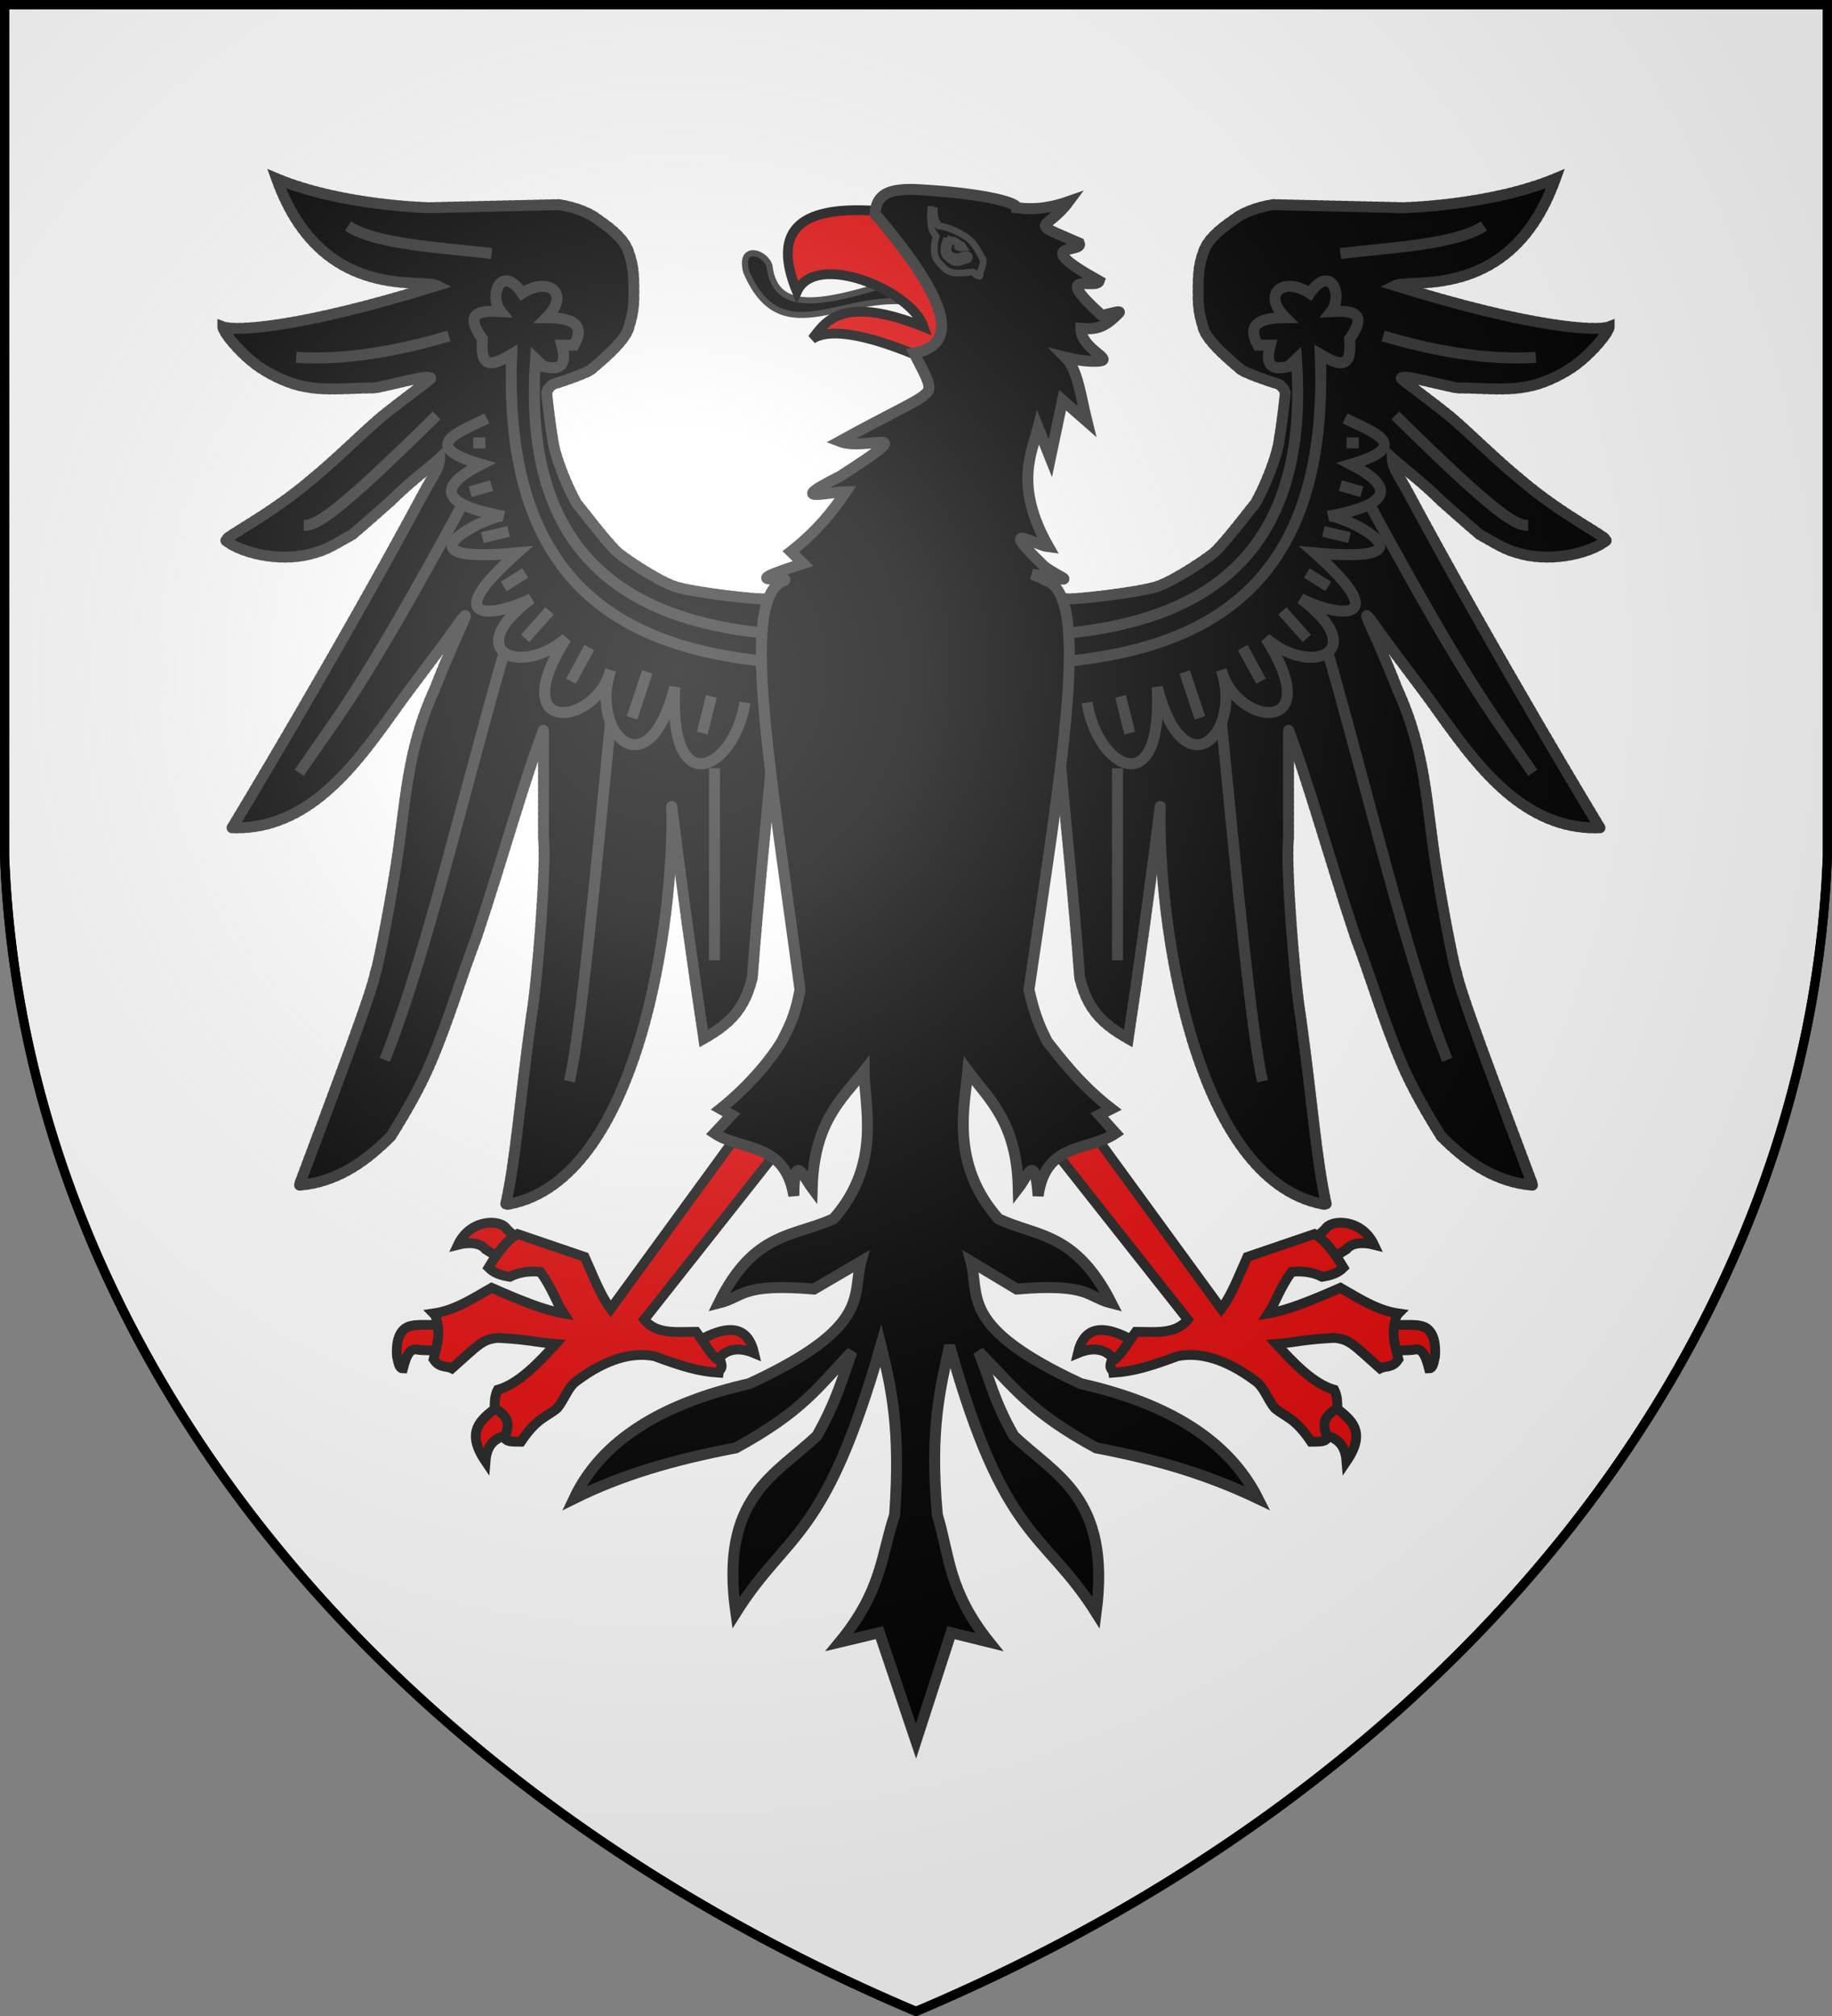 <svg xmlns="http://www.w3.org/2000/svg" xmlns:xlink="http://www.w3.org/1999/xlink" width="600" height="660" fill="#fff" stroke="#000" stroke-width="3"><rect width="100%" height="100%" fill="#808080" stroke="none"/><defs><radialGradient id="d" cx="221" cy="226" r="300" gradientTransform="translate(-77 -85)scale(1.35)" gradientUnits="userSpaceOnUse"><stop offset="0" stop-color="#fff" stop-opacity=".31"/><stop offset=".2" stop-color="#fff" stop-opacity=".25"/><stop offset=".6" stop-color="#666" stop-opacity=".13"/><stop offset="1" stop-opacity=".13"/></radialGradient></defs><path id="c" d="M1.5 1.5h597V280A570 445 0 0 1 300 658.5 570 445 0 0 1 1.5 280Z"/><g fill="#000" stroke="#333" stroke-width="3.6"><g id="a" fill="#e20909" stroke="#222" stroke-width="3.2"><path d="M228 439.4c11-6.4 17-5 19 3.6-6-2.5-10-1-13 3.4M169.6 469c4.8-1 1.8-14.4-4.6-10-6.4 5-13.4 8.5-6 19.4.6-7.9 6-8.4 10.6-9.4Zm1.4-62-5.6 6-6.4-4c-1.5-2-5-2.5-9-1.5 4-8.5 14-8.5 16-5.1zm-23.6 35.4c0-.4.6-8.4.6-8.4s-11.4-.6-13 0c-3.6.5-5.4 4-5 10 .5 2 .6 4 2 4 2-8 4-6 6-6 2.5 0 9 .5 9.4.4Z"/><path d="m258.4 372-12.4-6.6-46 63.1c-3.4-4.5-6-11.5-8.5-17l-22-7.5c-3.5 2-6.5 6-9.5 11 2 2 4.5 2.6 7 3 3-1.6 7-2 10-1.6 4 5.6 5 9.6 7.6 13.6-6.1-1-13.6-4-23.6-8.4-6 3.4-12 7.4-19 8.4 1 1 1 2.6 1.4 4 .6 3.6-.4 7-1.4 11 2 3 4 2 6 3 9-8 10-9.5 15-10 10 .5 13 1.5 19 2-5.5 6-12 13-19 15-1 2-1 4-1 6 6.6 4 3.6 7 3.5 10 .5 1 2.5 1 5.1 1 5.4-8 8.4-8 11.9-11 2.5-3 3.5-7 6.5-9 9.4-7 18-9.5 25.4-8 9.1 3.4 14.6 5 21 5.4.2-1.4 1.6-.9.6-3.9-2.4-.5-5-5.5-8-9.5-6 0-13 1-17-4z"/></g><use xlink:href="#a" x="-600" transform="scale(-1 1)"/><g id="b"><path stroke-dasharray="1,1" stroke-linecap="round" d="m345.5 198 3.5-2c2 .5 24-2 30-4s17.6-10 19-11.4c4.6-4.6 12-14.6 13-15.6 3-5 7.5-16 8-21.4 1-5.6 2-15 2-15.6-.4 0-1-2-3-2.5s-10.4-3.5-11.6-4.5c-1-1-11.4-9-12.4-14-1.6-5-1.6-8-1.6-11.5s0-8.5 1.6-12.5c1-4 5-7.6 10-11 5-4 13-5 13-5l42.5 1c.1 0 28.5-.6 49.9-9.5C495 99 462 91 457 93.5c45 14 66 15 70 13.5 0 1.6-5 8-11 12.5-5.5 4-12 6.5-16 7.1-7 1.4-14 .4-22.6.4-4.4-.6-19.4-5-18.4-3 1 1 8 6 16 12.4 6.6 5.6 15 14.1 23 20.6 14 12 29 19 28 20-5 4-18 7.4-29 4-4-1-7-3-12.4-6-3.6-3-9.6-8.4-12.6-11-6-6-12-10.4-16-14 0 3 2 5.5 4.5 10C490 215 524 271 524 271c-28.5 1-44.5-27-58-45-17-22.6-13.4-18-17-23-4-5 1 3 8.6 22.5 9.4 20.5 9.4 36.9 12.8 58.5 2.6 16.6 6.6 36 6.6 34 .4 5 14 40.6 25 70-13-1-22.6-8.6-30-16-5-8-9.6-16-13-24-6-14-10-28-15-41-9-27-15.5-51-22-68v35.4c-1 8.6 2 47 4 58.6 4 29 5 46 8.4 61.4C390.6 387.6 379 300 380 264c-3.4 27-7 53-10.5 76-8.9-5-13.5-10-15.9-20-2-27-4.6-50.6-6.6-73.6L329 211z"/><path d="M503 117c-16 1-33-2-50-7m4 26c34 33.6 39.6 36 43.5 36m1.5 81c-12.6-18.6-19.5-25.4-53-87m25 181c-13.6-34-26-88-39-133m-21.5 140c-3.5-15-8.5-66.6-13.5-118m-34 78.4v-62.9m-20-43.9c-1 5.4-1 4.4-2 9.4 52.6-4 91.4-26 88.4-101 5.2 3 10.6 6 9.6-5 6-8.5 1.4-9.4-6-9 4-5 0-16-7-6-8.6-5.6-16 0-8 8-8 0-13 2-9 9h4c-2 7.6 1.4 8 6 7l2.6-2.5c4.4 61.5-27 86-78.6 90.1Z"/><path fill="none" d="M440.5 137c9.5 4.6 22.5 9 1.9 15 13.6 7 14.6 13-7.4 17 4-1 38.5 16-4.4 12 26.4 23.4 7.4 21-4.6 15 23 17 4 26-11.4 13 20.4 32-9.6 29-14.6 10.4 7 20.2-12 40.2-21 5.6 2 38-19.4 27-23 5m85-85h4m-6 14 7 2m-12.6 13 8.6 2m-14 11.6 7 4.4m-15 8 8 9m-21 3 6 11m-25-3 5 15m-26-7 3 12m69-157c17-2 38-3 47-9"/></g><use xlink:href="#b" x="-600" transform="scale(-1 1)"/><path stroke-width="2" d="M302 99.6c3.5 1.4 5-11.6-4-9-26.4 8.4-44 13.4-46-3.6-1.5-4.6-10-7-7.6 2 12 28 33.2 4.6 57.6 10.6Z"/><path fill="#e20909" stroke="#111" stroke-width="3.2" d="m323 80-14.5 40c-22.5-10.5-36.5-13-42.5-9 4-5 9-15 36.5-4-4-12-35.5-25-41.5-11.5-8-19.5 0-28.1 25.5-26.5z"/><path d="M263 184.5c-23.6 7.5-4.6 4-6 5.5-15 5-5 59 5 134-1.6 9-4 13-6 17-3 5-10 14-20 22l3.6 2-5.6 6c9 6 23 2.6 26 20.5 0-14.5 3-6.5 6-2.5.6-21.6 9.5-29 17-38.4 0 10.9 6 30.4-10 48.4-13 6-26 4-37.6 27.6 8.2-2 7.1-6.6 31.2-4.6l15.4-9c-3 11.4 3.5 21.4-36.6 40-28.4 6.4-48.4 18.5-57.4 37.6 15.4-7.6 32-12.6 53-16.6 22-12 27-20 38-31.5-3 8.5-5 16.1-11.4 27.5-13.6 13-32 20-26.6 58 17-27 29-23 47.5-87.5 3.5 14 6.5 27.5 4.5 55.5-4.4 13-4 24.6-18 41.6l13-3.1 12 35.5 11.5-35.5 12.5 3.1c-13.6-17-13-28.6-17-41.6-2.6-28 1-41.5 4-55.5 18 64.5 31 60.5 48 87.5 5-38-13.5-45-27-58-6.5-11.4-8-19-11.5-27.5C332 454 337 462 359 474c21 4 37 9 53 16.6-9.6-19.1-29.5-31.2-58-37.6-40-18.6-33-28.6-36-40l15 9c24-2 23 2.6 31 4.6-12-23.6-24.6-21.6-37-27.6-16-18-11-37.5-10-48.4 7 9.4 16 16.8 16.5 38.4 3.1-4 5.5-12 6.5 2.5 2.5-17.9 16.6-14.5 25.4-20.5l-5.4-6 4-2c-10.4-8-17-17-21-22-2-4-4-8-6-17 11-75 20.4-129 5.5-134-3.5-1.6 3.5 1-4.5-2 17 3 9.4 1.6 4-2.6-16-15.4-3-6.9 1.4-6.4-11.4-20-5.4-31-3.4-39l4 10 4-19 8 7c-2-8-3-17-7-21 6.4 1.6 11 1.4 12 1 2-1-7-4.4-7-10.5 5.4.5 8-.5 12.4-5 1.6-1.5-6.4 1.5-5.8.5-16.6-15-1.6-8-.6-11-23.4-13-5-9-6.5-12.4C336 72 342.6 76 350 66c-4 1.4-10 3-17 2 0-2-13.4-5-34-6-7 0-12 1-12.4 8 26.4 31 26.4 43 12.8 45.6 3.1 6.4 5.6 10 4.6 12.4-2 3-10 6-29 16.5 9 3.5 28-6.5 0 11.5-18 9-4 5 2 5-4.4 6.6-9.6 13-18 19.6z"/><path stroke-width="2.2" d="M306 69c-.4 0-1-.5-1-1.4-.4 2-.4 3.9 0 6.4 0 1.5 1 2.5 1.6 3.4-.6 1.6-.6 3.6-.6 4.6 0 2.4 1 3.5 2.5 5 2.5 3 5.1 2.6 10.1 2 .4 0 .8 1 1 1 .4 0 1.4 1 1.4 0v-1c.6-1 1-3 1-3 0-2 0-.6-.6-2-.4-1-2.4-4.4-3.8-5.5-1.6-1.5-7.2-4.5-10.1-4.5-.5 0-.5-1-.5-1-1-1-1-3-1-4Zm4 9c2 1 3.4 1 4.6 2 .4 0 .4 0 1 1h-.1c-.5 0-.5.4-1.5 0-1 0 0-1 0-1-.4-1-2-2-2.6-1-2.4 3.5.2 5.4 2.6 5 .5 0 2-1 3-.6 1 .6 0 1.6 0 1.6-3 1-4 1.6-6 0-1-1-3-1.4-1-7Z"/></g><use xlink:href="#c" fill="url(#d)"/></svg>